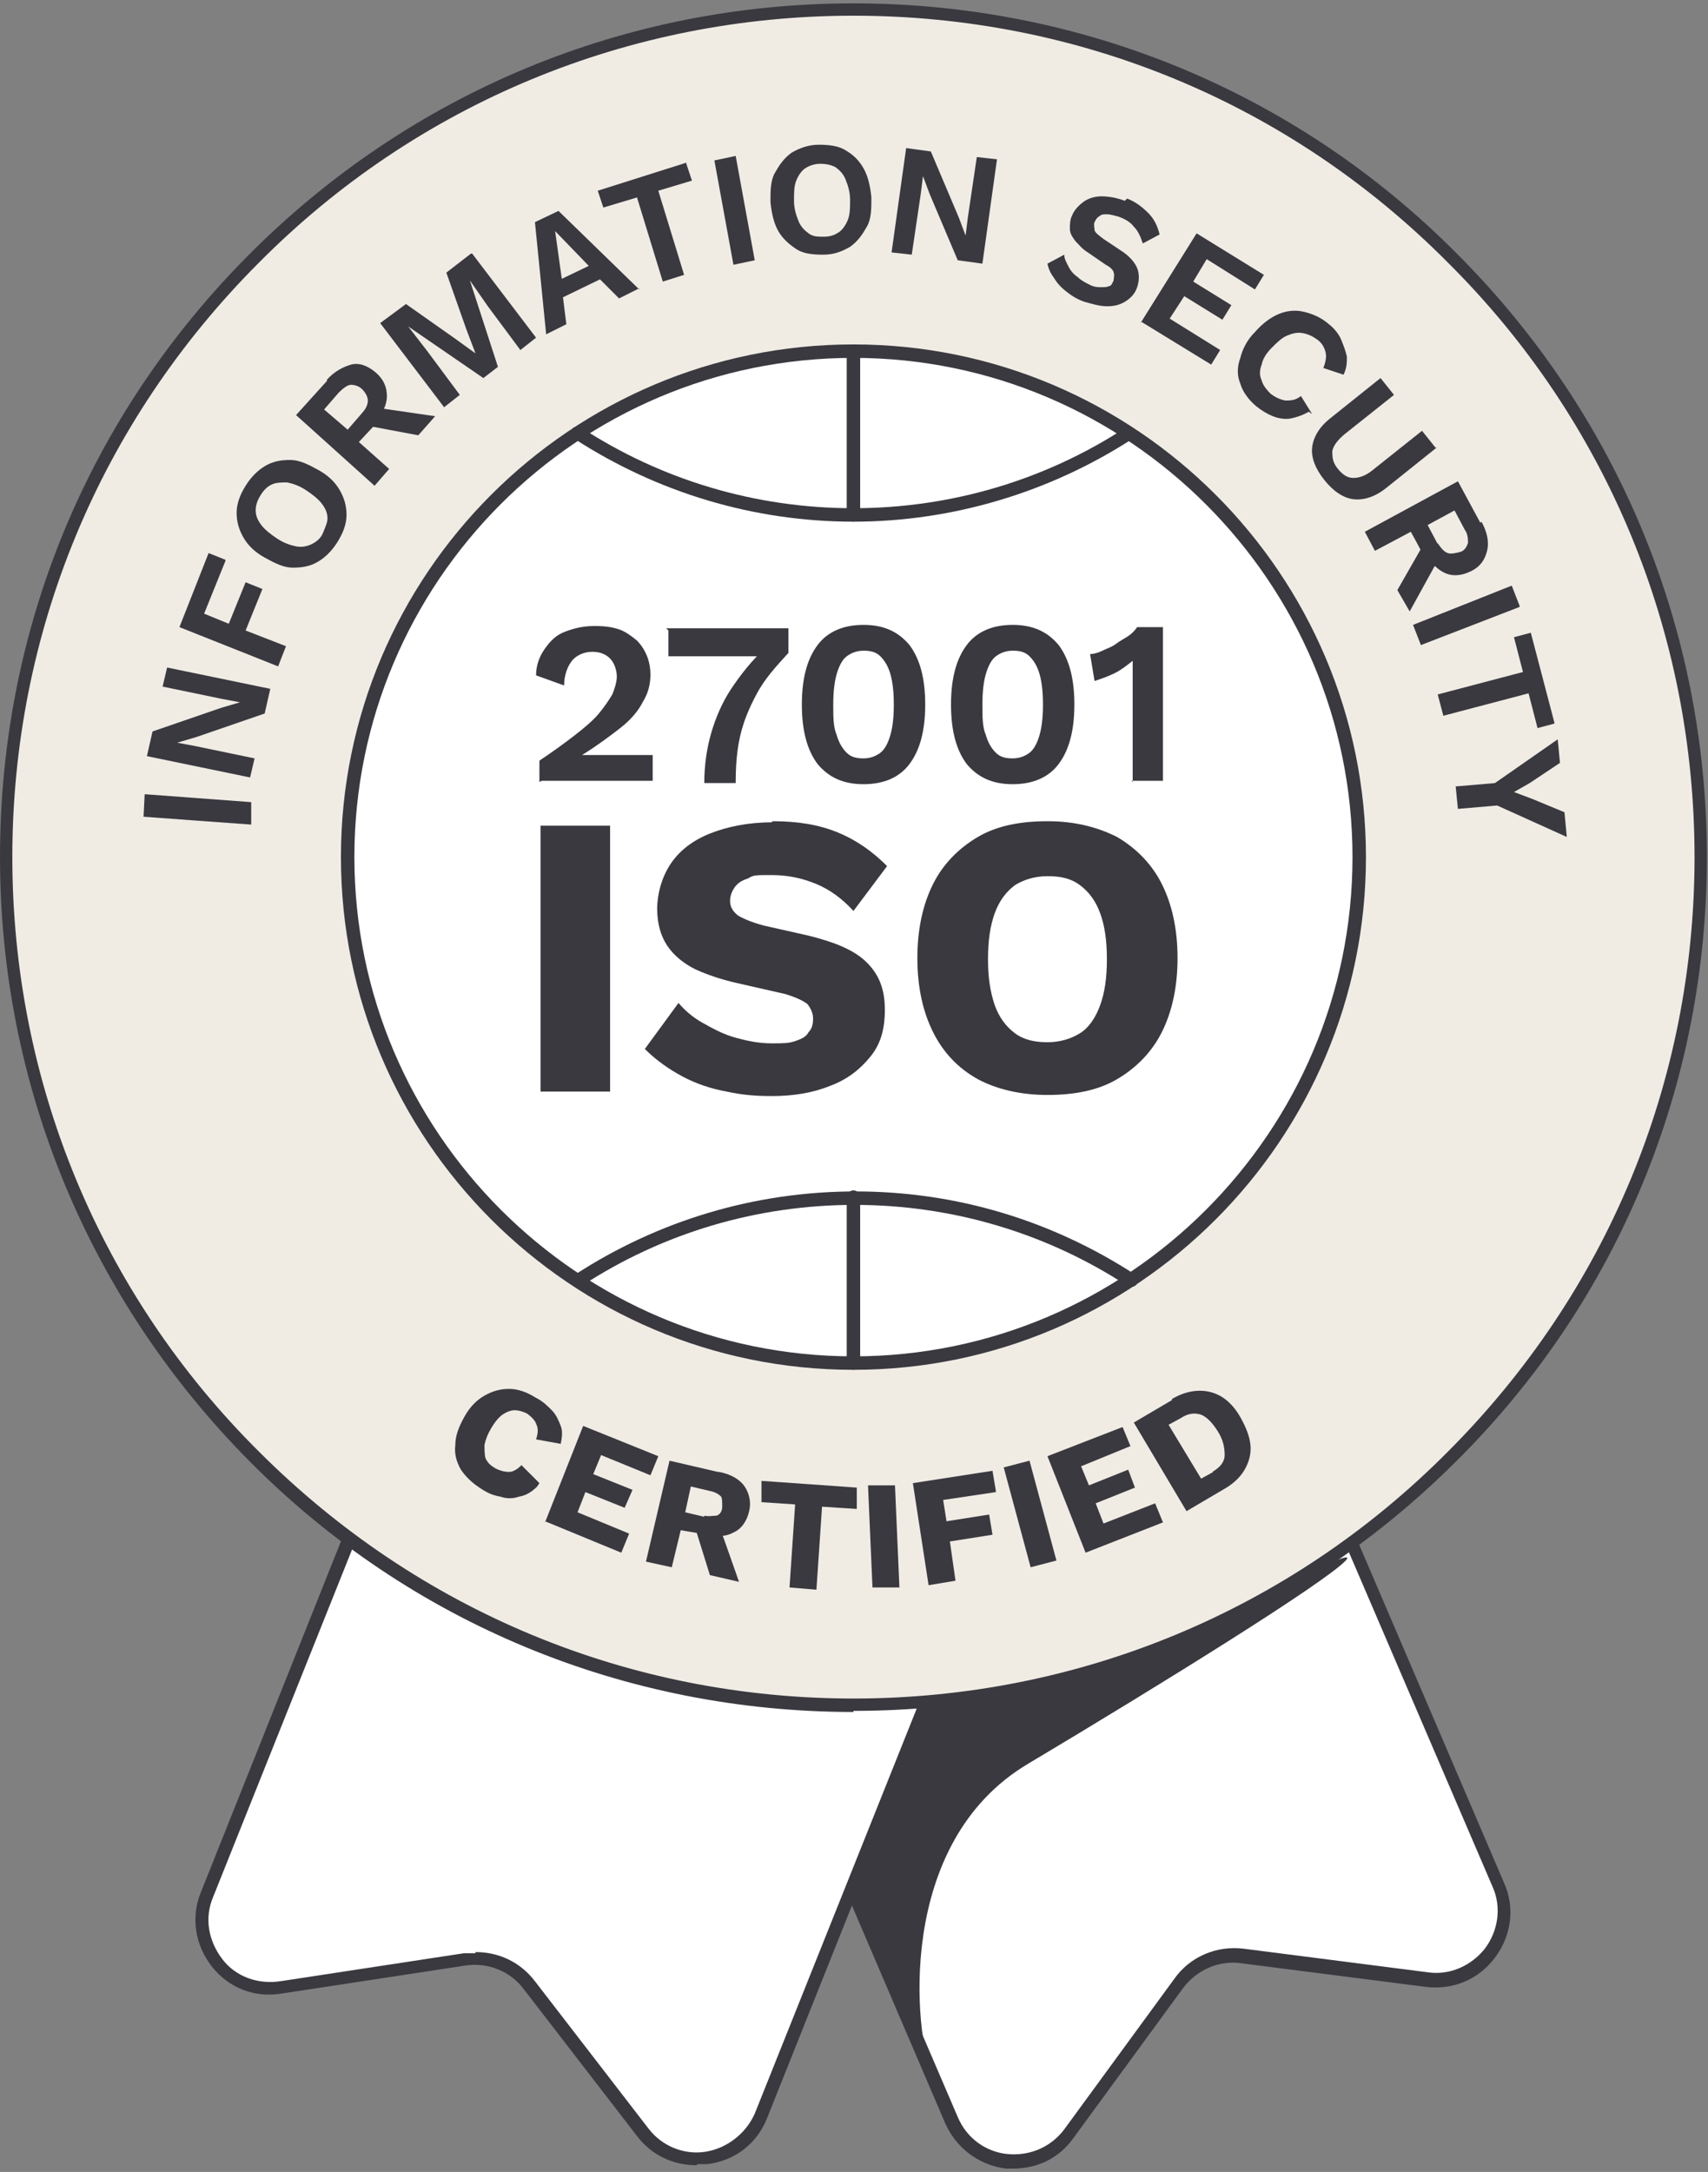 <?xml version="1.0" encoding="UTF-8"?>
<svg id="Calque_3" xmlns="http://www.w3.org/2000/svg" version="1.1" viewBox="0 0 152.3 193.6">
  <rect x="0" y="0" width="152.3" height="193.6" fill="#808080" stroke="none"/>
  <!-- Generator: Adobe Illustrator 29.3.1, SVG Export Plug-In . SVG Version: 2.1.0 Build 151)  -->
  <defs>
    <style>
      .st0 {
        fill: #f0ece4;
      }

      .st1 {
        fill: #fff;
      }

      .st2 {
        fill: #3a3940;
      }
    </style>
  </defs>
  <g>
    <g>
      <path class="st1" d="M60.9,133l24,56c1.9,4.3,7.7,5,10.5,1.2l9.8-13.4c1.3-1.8,3.5-2.7,5.7-2.4l16.4,2.1c4.7.6,8.3-4.1,6.4-8.5l-24-56-48.8,21h0Z"/>
      <path class="st2" d="M90.5,193.3c-.3,0-.5,0-.8,0-2.4-.3-4.4-1.8-5.4-4l-24-56c-.1-.3,0-.6.3-.8l48.8-21c.1,0,.3,0,.4,0s.3.2.3.3l24,56c1,2.2.7,4.7-.8,6.7s-3.8,2.9-6.2,2.6l-16.4-2.1c-2-.3-4,.6-5.2,2.2l-9.8,13.4c-1.3,1.8-3.2,2.7-5.4,2.7h0ZM61.6,133.3l23.8,55.4c.8,1.9,2.5,3.1,4.4,3.3,2,.2,3.9-.6,5.1-2.2l9.8-13.4c1.4-2,3.8-3,6.2-2.7l16.4,2.1c2,.3,3.9-.6,5.1-2.1,1.2-1.6,1.5-3.7.7-5.5l-23.8-55.4-47.8,20.5h0Z"/>
    </g>
    <g>
      <path class="st1" d="M41,112.3l-22.6,56.6c-1.8,4.4,1.9,9,6.6,8.3l16.4-2.5c2.2-.3,4.4.5,5.8,2.3l10.1,13.1c2.9,3.7,8.7,2.9,10.5-1.5l22.6-56.6-49.4-19.7h0Z"/>
      <path class="st2" d="M62.1,193c-2.1,0-4-.9-5.3-2.6l-10.1-13.1c-1.2-1.6-3.2-2.4-5.2-2.1l-16.4,2.5c-2.4.4-4.7-.5-6.2-2.4-1.5-1.9-1.9-4.4-1-6.6l22.6-56.6c.1-.3.4-.4.8-.3l49.4,19.7c.1,0,.3.2.3.3,0,.1,0,.3,0,.4l-22.6,56.6c-.9,2.3-2.9,3.8-5.3,4.1-.3,0-.6,0-.9,0h0ZM42.4,174c2.1,0,4,.9,5.3,2.6l10.1,13.1c1.2,1.6,3.2,2.4,5.1,2.1s3.6-1.6,4.4-3.4l22.4-56-48.3-19.3-22.4,56c-.8,1.9-.4,3.9.8,5.5s3.2,2.3,5.2,2l16.4-2.5c.3,0,.7,0,1,0h0Z"/>
    </g>
  </g>
  <g>
    <circle class="st0" cx="76.1" cy="76.4" r="75.6"/>
    <path class="st2" d="M76.1,152.6c-20.3,0-39.5-7.9-53.8-22.3S0,96.8,0,76.4,7.9,37,22.3,22.6,55.8.3,76.1.3s39.5,7.9,53.8,22.3c14.4,14.4,22.3,33.5,22.3,53.8s-7.9,39.5-22.3,53.8c-14.4,14.4-33.5,22.3-53.8,22.3ZM76.1,1.4c-20,0-38.9,7.8-53,22C8.9,37.6,1.1,56.4,1.1,76.4s7.8,38.9,22,53c14.2,14.2,33,22,53,22s38.9-7.8,53-22c14.2-14.2,22-33,22-53s-7.8-38.9-22-53C115,9.2,96.2,1.4,76.1,1.4Z"/>
  </g>
  <g>
    <path class="st2" d="M47.9,132.5c-.5.5-1,.8-1.6.9-.6.2-1.1.2-1.7,0-.6-.1-1.1-.3-1.7-.7-.8-.5-1.4-1.1-1.8-1.7-.4-.7-.6-1.4-.5-2.2,0-.8.3-1.6.8-2.5.5-.9,1.1-1.5,1.8-1.9s1.4-.6,2.2-.6c.8,0,1.6.3,2.4.8.6.3,1,.7,1.4,1.1.4.4.6.9.8,1.4s.1,1.1,0,1.6l-2.2-.4c.2-.6.2-1,0-1.4-.1-.3-.4-.6-.8-.9-.4-.2-.8-.3-1.1-.3-.4,0-.8.2-1.1.4-.4.3-.7.7-1,1.2-.3.5-.5,1-.6,1.5,0,.4,0,.9.1,1.2.2.4.4.6.9.9.4.2.8.3,1.2.3.4,0,.8-.3,1.1-.6l1.6,1.6h0Z"/>
    <path class="st2" d="M48.6,135.7l3.4-8.6,6.7,2.7-.7,1.7-4.4-1.8-.7,1.7,3.5,1.4-.7,1.6-3.5-1.4-.7,1.8,4.6,1.9-.7,1.7-6.8-2.8h0Z"/>
    <path class="st2" d="M64.1,131.2c1.1.2,1.9.7,2.3,1.3s.6,1.4.4,2.2c-.2.9-.7,1.6-1.4,1.9-.7.4-1.6.4-2.7.1h-.2c0,0-1.8-.3-1.8-.3l-.8,3.3-2.3-.5,2.1-9,4.3,1h0ZM62.8,135.1c.4.1.8,0,1.1,0,.3-.1.5-.4.5-.8,0-.4,0-.7-.1-.9-.2-.2-.5-.4-1-.5l-1.7-.4-.5,2.3,1.7.4h0ZM64.1,135.9l1.8,5.1-2.6-.6-1.4-4.5h2.1q0,0,0,0Z"/>
    <path class="st2" d="M76.4,132.6v1.9c-.1,0-3.1-.2-3.1-.2l-.5,7.4-2.4-.2.5-7.4-3-.2v-1.9c.1,0,8.5.6,8.5.6h0Z"/>
    <path class="st2" d="M79.8,132.3l.4,9.2h-2.4c0,.1-.4-9.1-.4-9.1h2.4Z"/>
    <path class="st2" d="M88.8,133l-4.7.7.3,1.9,3.8-.6.3,1.8-3.8.6.5,3.5-2.4.4-1.4-9.1,7.1-1.1.3,1.8h0Z"/>
    <path class="st2" d="M91.8,130.2l2.4,8.9-2.3.6-2.4-8.9,2.3-.6Z"/>
    <path class="st2" d="M96.8,138.4l-3.4-8.6,6.7-2.6.7,1.7-4.4,1.8.7,1.7,3.5-1.4.6,1.6-3.5,1.4.7,1.8,4.6-1.8.7,1.7-6.9,2.7h0Z"/>
    <path class="st2" d="M104.5,124.7c1.2-.7,2.4-.9,3.5-.6s2,1.1,2.7,2.4,1,2.4.7,3.5-1,2-2.2,2.7l-3.4,2-4.7-7.9,3.4-2h0ZM108.1,131.2c.7-.4,1.1-.9,1.1-1.5,0-.6-.1-1.3-.6-2.1-.5-.8-1-1.3-1.5-1.5-.6-.2-1.2-.1-1.8.3l-1.1.6,2.9,4.8,1.1-.6h0Z"/>
  </g>
  <g>
    <path class="st2" d="M13,70.8l9.4.7v2c-.1,0-9.6-.7-9.6-.7,0,0,.1-2,.1-2Z"/>
    <path class="st2" d="M14.9,59.5l9.2,1.9-.5,2.2-6.1,2.1-1.7.5h0l1.6.3,5.3,1.1-.4,1.7-9.2-1.9.5-2.2,6.1-2.1,1.7-.5h0s-1.6-.3-1.6-.3l-5.3-1.1.4-1.7h0Z"/>
    <path class="st2" d="M20.1,50l-1.9,4.7,2.2.9,1.5-3.7,1.5.6-1.5,3.7,3.6,1.4-.7,1.8-8.8-3.5,2.6-6.6,1.5.6h0Z"/>
    <path class="st2" d="M21.9,43.3c.5-.8,1.1-1.4,1.8-1.8.7-.4,1.4-.5,2.2-.5.8,0,1.6.4,2.5.9.9.5,1.5,1.1,1.9,1.8s.6,1.4.6,2.2-.3,1.6-.8,2.4-1.1,1.4-1.8,1.8c-.7.4-1.4.5-2.2.5-.8,0-1.6-.4-2.5-.9-.9-.5-1.5-1.1-1.9-1.8-.4-.7-.6-1.4-.6-2.2s.3-1.6.8-2.4h0ZM23.2,44.2c-.3.5-.4.9-.4,1.3,0,.5.2.9.5,1.3.3.4.8.8,1.4,1.2.6.4,1.2.6,1.7.7s1,0,1.4-.2c.4-.2.8-.5,1-1s.4-.9.4-1.3c0-.5-.2-.9-.5-1.3-.3-.4-.8-.8-1.4-1.2-.6-.4-1.2-.6-1.7-.7-.5,0-1,0-1.4.2-.4.2-.7.5-1,1h0Z"/>
    <path class="st2" d="M29.1,33.9c.7-.8,1.5-1.2,2.2-1.4s1.5.1,2.2.7c.7.6,1,1.3,1,2.1,0,.8-.4,1.6-1.1,2.4v.2c0,0-1.4,1.5-1.4,1.5l2.7,2.4-1.3,1.5-7-6.3,2.8-3.1h0ZM32.2,36.9c.4-.4.6-.8.6-1.2,0-.3-.2-.7-.5-1s-.7-.4-1-.4-.7.3-1.1.7l-1.3,1.5,2.1,1.8,1.3-1.5h0ZM33.3,36.3l5.5.8-1.5,1.7-4.8-.9.7-1.6h0Z"/>
    <path class="st2" d="M42.1,22.6l5.7,7.5-1.4,1.1-2.9-3.9-1.6-2.3h0s2.5,7.7,2.5,7.7l-1.3,1-6.7-4.6h0s1.7,2.2,1.7,2.2l2.9,3.9-1.4,1.1-5.7-7.5,2.3-1.7,4.4,3.1,1.8,1.3h0s-.8-2.1-.8-2.1l-1.8-5.1,2.2-1.7h0Z"/>
    <path class="st2" d="M57,25.7l-1.8.9-1.7-1.7-3.3,1.6.3,2.4-1.8.9-1-10,2.1-1,7.2,7h0ZM50,24.9l2.5-1.2-3-3.1.6,4.3h0Z"/>
    <path class="st2" d="M61.2,14.6l.5,1.5-3,.9,2.3,7.5-1.9.6-2.3-7.5-3,.9-.5-1.5,7.9-2.5h0Z"/>
    <path class="st2" d="M65.6,13.9l1.7,9.3-1.9.4-1.7-9.3s1.9-.4,1.9-.4Z"/>
    <path class="st2" d="M73,12.9c.9,0,1.8.1,2.4.5.7.4,1.2.9,1.6,1.6.4.7.6,1.6.7,2.6,0,1,0,1.9-.4,2.6s-.8,1.3-1.5,1.8c-.7.4-1.4.7-2.4.7s-1.8-.1-2.4-.5-1.2-.9-1.6-1.6c-.4-.7-.6-1.6-.7-2.6,0-1,0-1.9.4-2.6s.8-1.3,1.5-1.8c.7-.4,1.5-.7,2.4-.7h0ZM73.1,14.6c-.5,0-1,.2-1.3.4s-.6.6-.8,1.1-.2,1.1-.2,1.8.2,1.3.4,1.8.5.8.9,1.1.8.3,1.4.3,1-.2,1.3-.4.6-.6.8-1.1c.2-.5.2-1.1.2-1.8s-.2-1.3-.4-1.8-.5-.8-.9-1.1c-.4-.2-.8-.3-1.4-.3h0Z"/>
    <path class="st2" d="M88.9,14.2l-1.3,9.3-2.2-.3-2.5-5.9-.6-1.6h0l-.2,1.6-.8,5.4-1.8-.2,1.3-9.3,2.2.3,2.5,5.9.6,1.6h0l.2-1.6.8-5.4,1.8.2h0Z"/>
    <path class="st2" d="M100.5,17.7c.8.3,1.4.8,1.9,1.3s.8,1.1,1,1.9l-1.5.8c-.2-.6-.4-1.1-.8-1.5-.3-.4-.8-.7-1.4-.9-.4-.1-.7-.2-1-.2s-.5,0-.7.2c-.2.1-.3.3-.4.5-.1.2,0,.5,0,.7s.4.5.8.8l1.5,1c.8.5,1.3,1.1,1.5,1.6s.2,1.1,0,1.7c-.2.6-.6,1-1.1,1.3s-1,.4-1.6.4c-.6,0-1.3-.2-2-.4-.6-.2-1.1-.5-1.6-.9-.4-.3-.8-.7-1.1-1.2-.3-.4-.5-.8-.6-1.3l1.5-.8c0,.4.2.7.4,1.1s.5.7.8.9c.3.3.7.5,1.1.7.4.2.7.2,1,.2.3,0,.5,0,.7-.1.2,0,.3-.3.4-.5,0-.2.1-.5,0-.7,0-.2-.3-.5-.7-.7l-1.6-1.1c-.5-.3-.8-.7-1.1-1-.3-.4-.5-.7-.5-1.1,0-.4,0-.8.2-1.2.2-.5.6-.9,1-1.2s1-.5,1.6-.5,1.3.1,2.1.4h0Z"/>
    <path class="st2" d="M101.7,28.8l5-8,6,3.7-.8,1.3-4.3-2.7-1.2,2,3.4,2.1-.8,1.3-3.4-2.1-1.3,2,4.5,2.8-.8,1.3-6.2-3.8h0Z"/>
    <path class="st2" d="M116.7,36.7c-.5.3-1.1.5-1.6.6s-1.1,0-1.6-.2c-.5-.2-1-.5-1.5-.9-.7-.6-1.2-1.3-1.4-2-.3-.7-.3-1.5,0-2.3.2-.8.6-1.6,1.3-2.3.7-.8,1.4-1.3,2.1-1.6s1.5-.4,2.3-.2c.8.2,1.5.5,2.2,1.1.5.4.9.9,1.1,1.4s.4,1,.5,1.5c0,.5,0,1-.3,1.6l-1.8-.6c.2-.5.3-1,.2-1.4s-.3-.8-.7-1.1c-.4-.3-.8-.5-1.3-.6s-.9,0-1.4.2-.9.6-1.4,1.1c-.5.5-.8,1-.9,1.5-.2.5-.2,1,0,1.4.1.4.4.8.8,1.2.4.3.8.5,1.3.6.5,0,.9,0,1.4-.4l1,1.6h0Z"/>
    <path class="st2" d="M128.1,39.9l-4.5,3.6c-1,.8-2,1.1-2.9,1s-1.8-.7-2.6-1.7-1.2-2-1.1-2.9.6-1.8,1.6-2.6l4.5-3.6,1.2,1.5-4.4,3.5c-.6.5-1,1-1.1,1.5,0,.5,0,1,.5,1.6s.9.8,1.4.8c.5,0,1.1-.2,1.7-.7l4.4-3.5,1.2,1.5h0Z"/>
    <path class="st2" d="M132.1,46.5c.5.9.7,1.8.5,2.6s-.6,1.4-1.4,1.8c-.8.4-1.6.5-2.3.2s-1.3-.9-1.9-1.8h-.2c0-.1-1-1.9-1-1.9l-3.2,1.7-.9-1.7,8.3-4.5,2,3.7h0ZM128.4,49.6l-2.7,4.9-1.1-1.9,2.4-4.2,1.3,1.2ZM128.2,48.4c.3.5.6.8.9.9.3.1.7,0,1.1-.1s.6-.5.7-.8c0-.3,0-.8-.3-1.2l-.9-1.7-2.4,1.3.9,1.7h0Z"/>
    <path class="st2" d="M135.5,54.1l-8.8,3.4-.7-1.8,8.8-3.5.7,1.8Z"/>
    <path class="st2" d="M138.6,64.5l-1.5.4-.8-3.1-7.6,2-.5-1.9,7.6-2-.8-3.1,1.5-.4,2.1,8Z"/>
    <path class="st2" d="M139.7,74.6l-6.2-2.8-3.5.3-.2-2,3.5-.3,5.6-3.9.2,2.1-2.7,1.8-1.4.8,1.6.6,2.9,1.2.2,2.1h0Z"/>
  </g>
  <path class="st2" d="M83.1,184.9c-1.5-3.4-3.4-20.6,8.6-27.7,11.9-7.1,26.4-16.1,28.3-18.1,1.9-2.1-16.9,8.4-16.9,8.4l-20.6,4.4-6.4,16,7,17.1Z"/>
  <circle class="st1" cx="76.1" cy="76.4" r="45.1" transform="translate(-6.3 146) rotate(-85.3)"/>
  <g>
    <g>
      <path class="st2" d="M48.1,69.7v-1.9c1.2-.8,2.3-1.6,3.2-2.3.9-.7,1.6-1.3,2.1-1.9.5-.6.9-1.2,1.2-1.7.2-.5.4-1.1.4-1.6s-.2-1.2-.6-1.6c-.4-.4-.9-.6-1.6-.6s-1.4.3-1.8.8-.7,1.3-.7,2.2l-2.5-.9c0-.9.3-1.7.8-2.4s1-1.2,1.8-1.5c.8-.3,1.6-.5,2.6-.5s1.6.1,2.2.3c.6.2,1.1.6,1.6,1,.4.4.7.9.9,1.4.2.5.3,1.1.3,1.6,0,.9-.2,1.7-.7,2.5-.4.8-1.1,1.6-2,2.3s-2.1,1.6-3.4,2.4h0c.2,0,.5,0,.8,0s.6,0,.9,0c.3,0,.6,0,.8,0h3.8v2.3h-9.9,0Z"/>
      <path class="st2" d="M59.4,56h10.9v2.2c-1.1,1.2-2.1,2.3-2.8,3.6s-1.2,2.5-1.5,3.8-.4,2.7-.4,4.2h-2.8c0-1.5.2-3,.6-4.4s1-2.8,1.8-4,1.8-2.5,3.1-3.7l.6.8h-9.3v-2.3h0Z"/>
      <path class="st2" d="M77,69.9c-1.8,0-3.1-.6-4.1-1.8-.9-1.2-1.4-2.9-1.4-5.3s.5-4.1,1.4-5.3c.9-1.2,2.3-1.8,4.1-1.8s3.1.6,4.1,1.8c.9,1.2,1.4,2.9,1.4,5.3s-.5,4.1-1.4,5.3c-.9,1.2-2.3,1.8-4.1,1.8ZM77,67.6c.6,0,1.1-.2,1.5-.5.4-.3.7-.9.9-1.6s.3-1.6.3-2.7-.1-2-.3-2.7c-.2-.7-.5-1.2-.9-1.6s-.9-.5-1.5-.5-1.1.2-1.5.5c-.4.3-.7.9-.9,1.6-.2.7-.3,1.6-.3,2.7s0,2,.3,2.7c.2.7.5,1.2.9,1.6s.9.5,1.5.5Z"/>
      <path class="st2" d="M90.3,69.9c-1.8,0-3.1-.6-4.1-1.8-.9-1.2-1.4-2.9-1.4-5.3s.5-4.1,1.4-5.3c.9-1.2,2.3-1.8,4.1-1.8s3.1.6,4.1,1.8c.9,1.2,1.4,2.9,1.4,5.3s-.5,4.1-1.4,5.3c-.9,1.2-2.3,1.8-4.1,1.8ZM90.3,67.6c.6,0,1.1-.2,1.5-.5.4-.3.7-.9.9-1.6s.3-1.6.3-2.7-.1-2-.3-2.7c-.2-.7-.5-1.2-.9-1.6s-.9-.5-1.5-.5-1.1.2-1.5.5c-.4.3-.7.9-.9,1.6-.2.7-.3,1.6-.3,2.7s0,2,.3,2.7c.2.7.5,1.2.9,1.6s.9.5,1.5.5Z"/>
      <path class="st2" d="M101,69.7v-8.7c0-.3,0-.7,0-1,0-.3,0-.7,0-1.1-.5.4-1,.8-1.6,1.1s-1.2.5-1.8.7l-.4-2.4c.3,0,.7-.1,1.1-.3.4-.2.8-.3,1.2-.6s.8-.5,1.1-.7.6-.5.8-.8h2.3v13.7h-2.8Z"/>
    </g>
    <g>
      <path class="st2" d="M54.4,73.6v23.7h-6.2v-23.7h6.2Z"/>
      <path class="st2" d="M68.9,73.2c2.2,0,4.1.3,5.8,1s3.1,1.7,4.4,3l-3,4c-1-1.1-2.1-1.9-3.3-2.4s-2.5-.8-4-.8-1.6,0-2.1.3c-.6.2-.9.4-1.2.8-.2.3-.4.7-.4,1.2s.2.9.7,1.3c.5.3,1.2.6,2.3.9l4,.9c2.4.6,4.1,1.3,5.2,2.4,1.1,1.1,1.6,2.4,1.6,4.2s-.4,3.1-1.3,4.2-2,2-3.6,2.6c-1.5.6-3.2.9-5.2.9s-3.1-.2-4.5-.5c-1.4-.3-2.7-.8-3.9-1.5-1.2-.7-2.1-1.4-2.9-2.2l3-4.1c.6.7,1.3,1.3,2.2,1.8.9.5,1.8,1,2.9,1.3s2.1.5,3.2.5,1.5,0,2.1-.2c.6-.2,1-.4,1.2-.8.3-.3.4-.7.4-1.2s-.2-.9-.5-1.3c-.4-.3-1-.6-2-.9l-4.4-1c-1.3-.3-2.5-.7-3.6-1.2-1-.5-1.9-1.2-2.5-2.1s-.9-2-.9-3.3.4-2.8,1.2-4c.8-1.2,2-2.1,3.5-2.7s3.4-1,5.5-1h0Z"/>
      <path class="st2" d="M93.4,73.2c2.4,0,4.4.5,6.2,1.4,1.7,1,3.1,2.4,4,4.2s1.4,4,1.4,6.6-.5,4.8-1.4,6.6c-.9,1.8-2.3,3.2-4,4.2s-3.8,1.4-6.2,1.4-4.5-.5-6.2-1.4c-1.8-1-3.1-2.4-4-4.2-.9-1.8-1.4-4-1.4-6.6s.5-4.8,1.4-6.6c.9-1.8,2.3-3.2,4-4.2,1.7-1,3.8-1.4,6.2-1.4ZM93.4,78.1c-1.1,0-2.1.3-2.9.8-.8.6-1.4,1.4-1.8,2.5-.4,1.1-.6,2.4-.6,4.1s.2,2.9.6,4.1c.4,1.1,1,1.9,1.8,2.5s1.8.8,2.9.8,2.1-.3,2.9-.8,1.4-1.4,1.8-2.5.6-2.4.6-4.1-.2-3-.6-4.1-1-1.9-1.8-2.5c-.8-.6-1.7-.8-2.9-.8Z"/>
    </g>
    <path class="st2" d="M76.1,122.1c-25.2,0-45.7-20.5-45.7-45.7s20.5-45.7,45.7-45.7,45.7,20.5,45.7,45.7-20.5,45.7-45.7,45.7ZM76.1,31.9c-24.6,0-44.5,20-44.5,44.5s20,44.5,44.5,44.5,44.5-20,44.5-44.5-20-44.5-44.5-44.5Z"/>
    <path class="st2" d="M76.1,46.5c-8.9,0-17.5-2.6-24.9-7.4-.3-.2-.3-.5-.2-.8s.5-.3.8-.2c7.2,4.7,15.6,7.2,24.3,7.2s17.1-2.5,24.3-7.2c.3-.2.6,0,.8.2.2.3.1.6-.2.8-7.4,4.8-16.1,7.4-24.9,7.4h0Z"/>
    <path class="st2" d="M100.8,114.6c-.1,0-.2,0-.3,0-7.2-4.7-15.6-7.2-24.3-7.2s-17.1,2.5-24.3,7.2c-.3.2-.6,0-.8-.2-.2-.3,0-.6.2-.8,7.4-4.8,16-7.4,25-7.4s17.5,2.6,24.9,7.4c.3.2.3.5.2.8-.1.2-.3.3-.5.3h0Z"/>
    <path class="st2" d="M76.1,46.5c-.3,0-.6-.3-.6-.6v-14.6c0-.3.3-.6.6-.6s.6.3.6.6v14.6c0,.3-.3.6-.6.6Z"/>
    <path class="st2" d="M76.1,122.1c-.3,0-.6-.3-.6-.6v-14.8c0-.3.3-.6.6-.6s.6.3.6.6v14.8c0,.3-.3.6-.6.6Z"/>
  </g>
</svg>